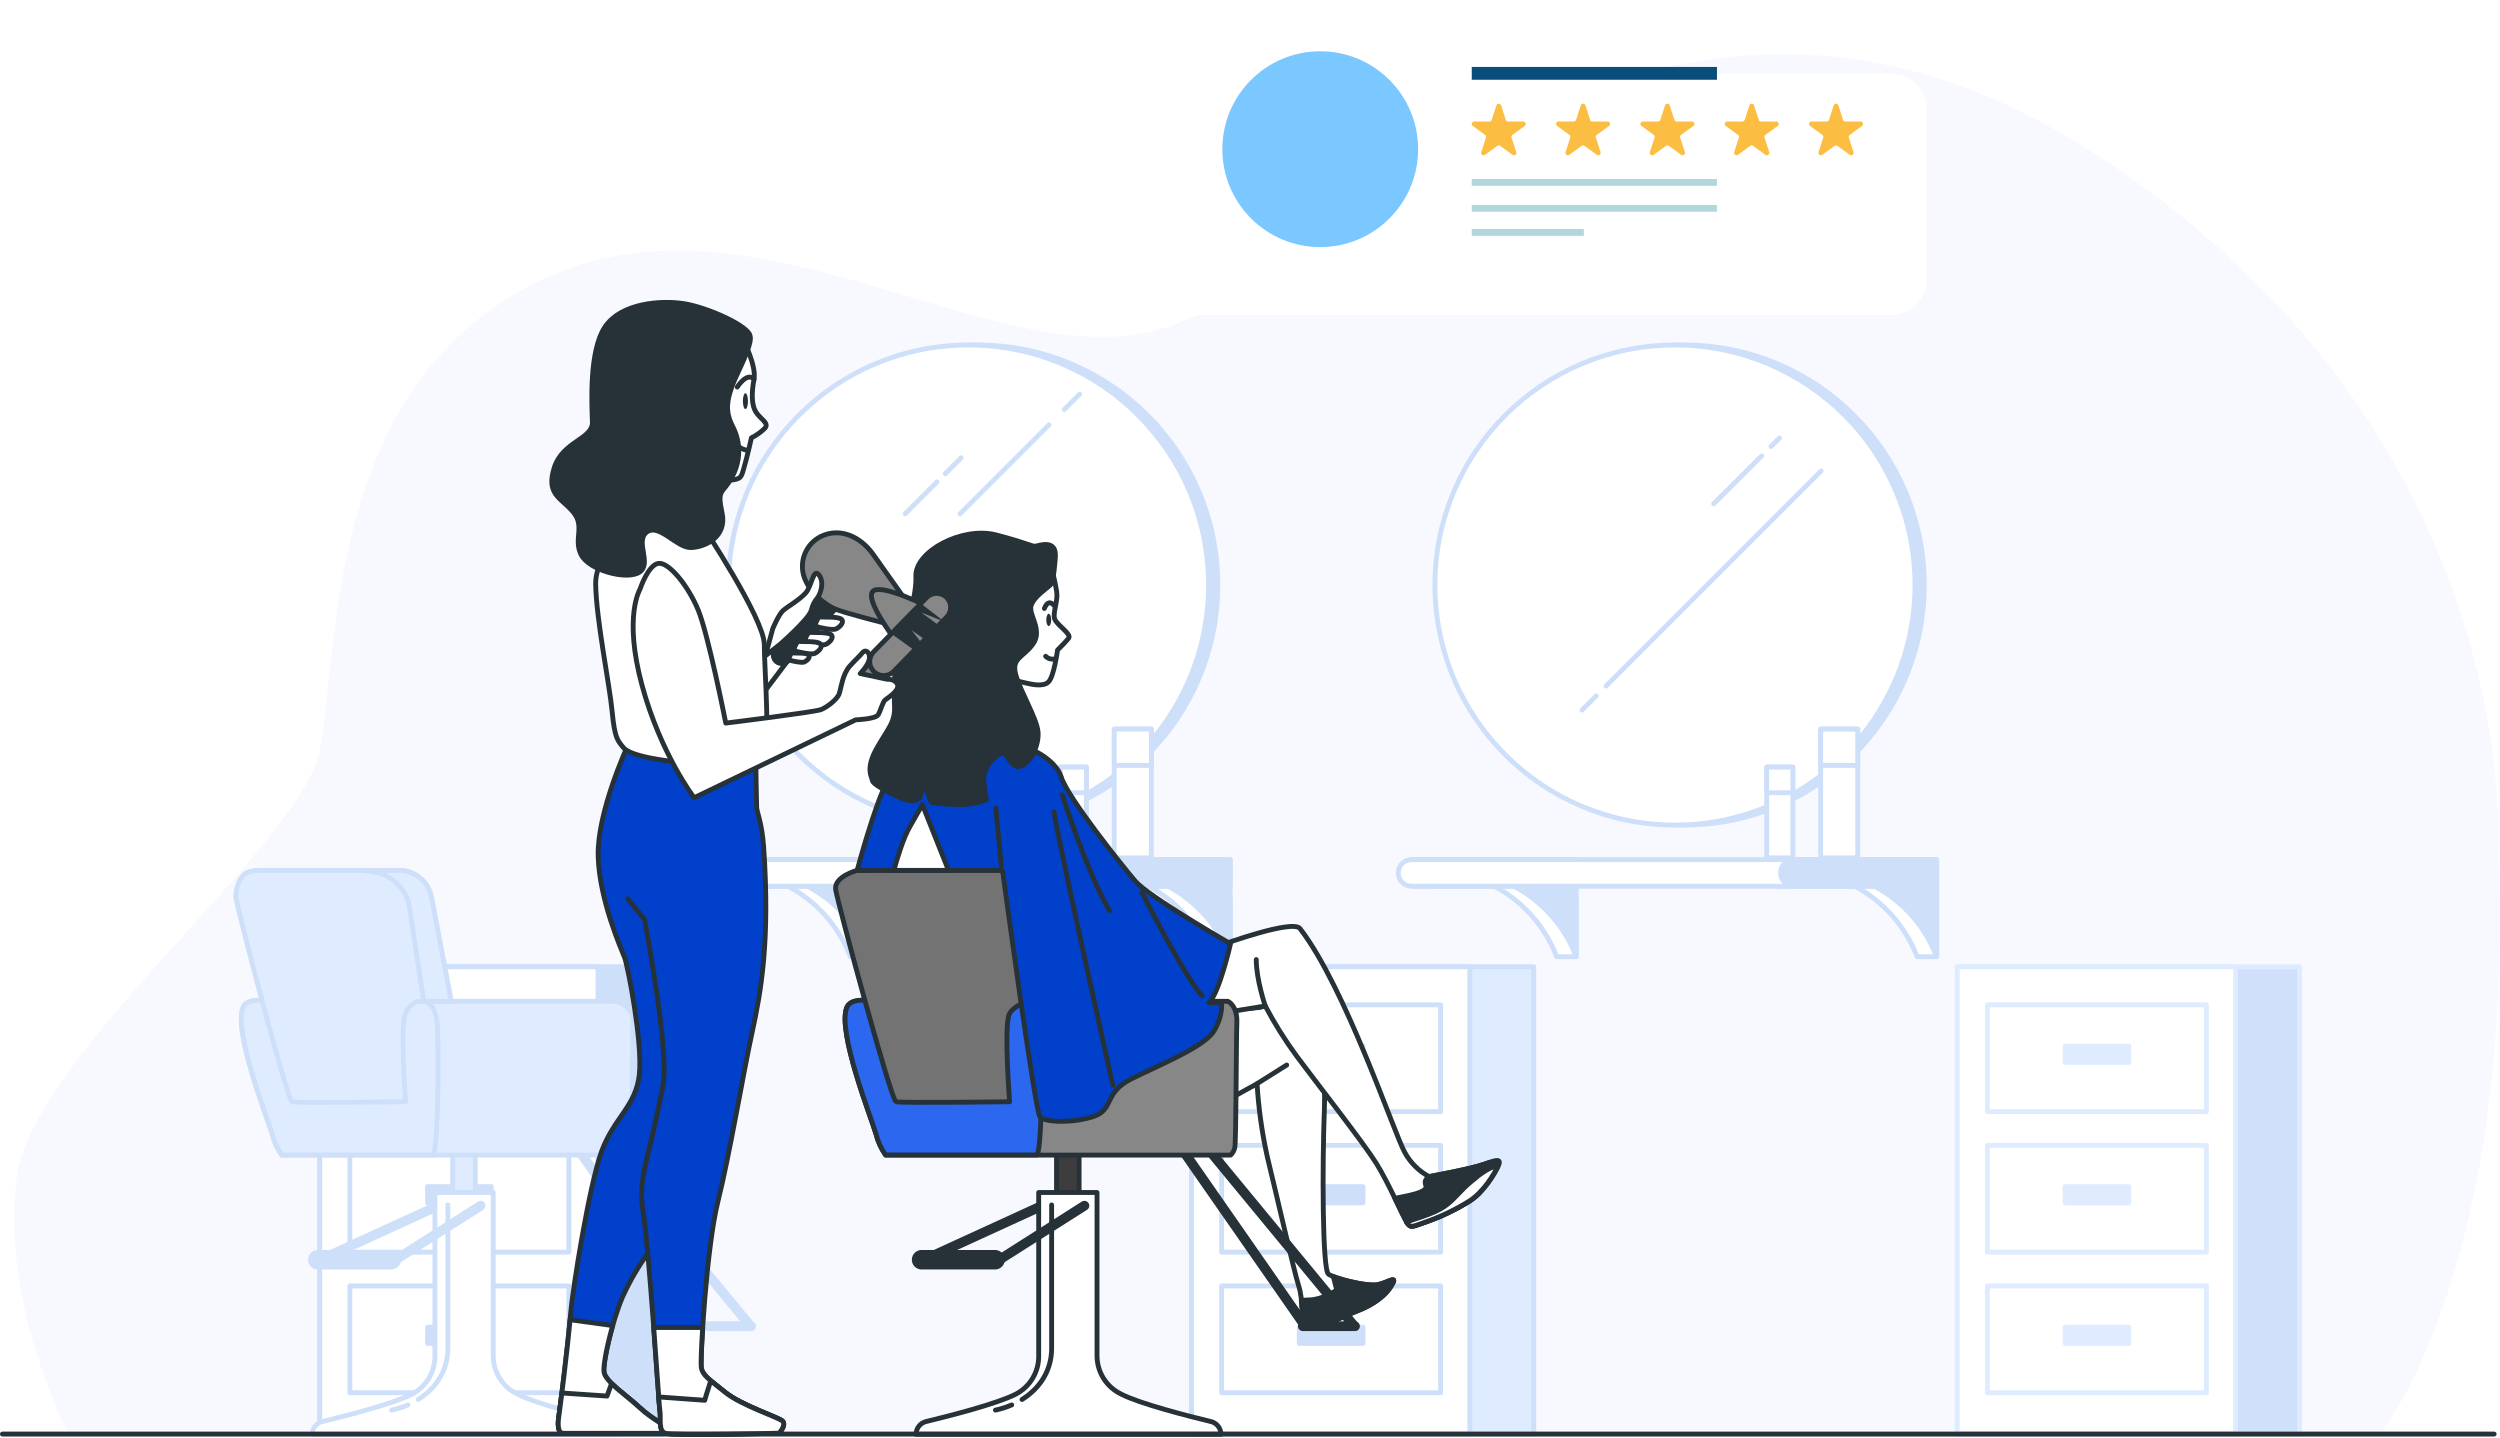 <svg width="513" height="295" viewBox="0 0 513 295" fill="none" xmlns="http://www.w3.org/2000/svg">
<path opacity="0.3" d="M512.533 173.032C512.533 173.032 517.829 88.376 429.782 31.497C341.736 -25.382 275.502 53.357 241.076 66.585C206.651 79.812 156.336 36.169 111.326 57.325C66.315 78.482 69.614 134.038 65.642 153.917C61.669 173.797 6.709 216.087 3.418 241.847C0.127 267.606 14.011 294.1 14.011 294.1H488.531C488.531 294.1 516.474 259.7 512.533 173.032Z" fill="#E4EBFD"/>
<path d="M471.87 198.377H401.642V294.262H471.87V198.377Z" fill="#D0E0FA" stroke="#DFECFF" stroke-linecap="round" stroke-linejoin="round"/>
<path d="M458.737 198.377H401.642V294.262H458.737V198.377Z" fill="white" stroke="#DFECFF" stroke-linecap="round" stroke-linejoin="round"/>
<path d="M452.762 206.196H407.817V228.105H452.762V206.196Z" fill="white" stroke="#DFECFF" stroke-linecap="round" stroke-linejoin="round"/>
<path d="M436.828 214.663H423.759V217.995H436.828V214.663Z" fill="#DFECFF" stroke="#DFECFF" stroke-linecap="round" stroke-linejoin="round"/>
<path d="M452.762 235.035H407.817V256.944H452.762V235.035Z" fill="white" stroke="#DFECFF" stroke-linecap="round" stroke-linejoin="round"/>
<path d="M436.828 243.501H423.759V246.833H436.828V243.501Z" fill="#DFECFF" stroke="#DFECFF" stroke-linecap="round" stroke-linejoin="round"/>
<path d="M452.762 263.873H407.817V285.782H452.762V263.873Z" fill="white" stroke="#DFECFF" stroke-linecap="round" stroke-linejoin="round"/>
<path d="M436.828 272.339H423.759V275.671H436.828V272.339Z" fill="#DFECFF" stroke="#DFECFF" stroke-linecap="round" stroke-linejoin="round"/>
<path d="M314.733 198.377H244.504V294.262H314.733V198.377Z" fill="#DFECFF" stroke="#CEDFF9" stroke-linecap="round" stroke-linejoin="round"/>
<path d="M301.599 198.377H244.504V294.262H301.599V198.377Z" fill="white" stroke="#CEDFF9" stroke-linecap="round" stroke-linejoin="round"/>
<path d="M295.617 206.196H250.672V228.105H295.617V206.196Z" fill="white" stroke="#CEDFF9" stroke-linecap="round" stroke-linejoin="round"/>
<path d="M279.683 214.663H266.614V217.995H279.683V214.663Z" fill="#CEDFF9" stroke="#CEDFF9" stroke-linecap="round" stroke-linejoin="round"/>
<path d="M295.617 235.035H250.672V256.944H295.617V235.035Z" fill="white" stroke="#CEDFF9" stroke-linecap="round" stroke-linejoin="round"/>
<path d="M279.683 243.501H266.614V246.833H279.683V243.501Z" fill="#CEDFF9" stroke="#CEDFF9" stroke-linecap="round" stroke-linejoin="round"/>
<path d="M295.617 263.873H250.672V285.782H295.617V263.873Z" fill="white" stroke="#CEDFF9" stroke-linecap="round" stroke-linejoin="round"/>
<path d="M279.683 272.339H266.614V275.671H279.683V272.339Z" fill="#CEDFF9" stroke="#CEDFF9" stroke-linecap="round" stroke-linejoin="round"/>
<path d="M135.844 198.377H65.616V294.262H135.844V198.377Z" fill="#CEDFF9" stroke="#CEDFF9" stroke-linecap="round" stroke-linejoin="round"/>
<path d="M122.71 198.377H65.616V294.262H122.71V198.377Z" fill="white" stroke="#CEDFF9" stroke-linecap="round" stroke-linejoin="round"/>
<path d="M116.736 206.196H71.791V228.105H116.736V206.196Z" fill="white" stroke="#CEDFF9" stroke-linecap="round" stroke-linejoin="round"/>
<path d="M100.802 214.663H87.733V217.995H100.802V214.663Z" fill="#CEDFF9" stroke="#CEDFF9" stroke-linecap="round" stroke-linejoin="round"/>
<path d="M116.736 235.035H71.791V256.944H116.736V235.035Z" fill="white" stroke="#CEDFF9" stroke-linecap="round" stroke-linejoin="round"/>
<path d="M100.802 243.501H87.733V246.833H100.802V243.501Z" fill="#CEDFF9" stroke="#CEDFF9" stroke-linecap="round" stroke-linejoin="round"/>
<path d="M116.736 263.873H71.791V285.782H116.736V263.873Z" fill="white" stroke="#CEDFF9" stroke-linecap="round" stroke-linejoin="round"/>
<path d="M100.802 272.339H87.733V275.671H100.802V272.339Z" fill="#CEDFF9" stroke="#CEDFF9" stroke-linecap="round" stroke-linejoin="round"/>
<path d="M393.406 184.396V176.39H364.223C363.522 176.426 362.862 176.729 362.379 177.238C361.896 177.746 361.627 178.421 361.627 179.122C361.627 179.823 361.896 180.498 362.379 181.006C362.862 181.515 363.522 181.818 364.223 181.854H380.609C386.297 184.875 390.742 189.798 393.169 195.763L393.391 196.309H397.391V184.396H393.406Z" fill="white" stroke="#CEDFF9" stroke-linecap="round" stroke-linejoin="round"/>
<path d="M319.45 184.396V176.389H290.26C289.89 176.37 289.519 176.427 289.171 176.556C288.823 176.684 288.505 176.883 288.236 177.138C287.967 177.394 287.753 177.701 287.606 178.042C287.46 178.383 287.384 178.751 287.384 179.122C287.384 179.493 287.46 179.86 287.606 180.201C287.753 180.542 287.967 180.85 288.236 181.105C288.505 181.361 288.823 181.559 289.171 181.688C289.519 181.816 289.89 181.873 290.26 181.854H306.647C312.334 184.875 316.779 189.798 319.206 195.763L319.429 196.309H323.428V184.396H319.45Z" fill="white" stroke="#CEDFF9" stroke-linecap="round" stroke-linejoin="round"/>
<path d="M294.281 176.39C293.581 176.426 292.921 176.729 292.438 177.238C291.955 177.746 291.686 178.421 291.686 179.122C291.686 179.823 291.955 180.498 292.438 181.006C292.921 181.515 293.581 181.818 294.281 181.854H310.668C316.355 184.875 320.8 189.798 323.227 195.763L323.45 196.309V176.39H294.281Z" fill="#CEDFF9" stroke="#CEDFF9" stroke-linecap="round" stroke-linejoin="round"/>
<path d="M397.405 181.854H289.65C288.926 181.854 288.231 181.567 287.718 181.055C287.205 180.544 286.916 179.85 286.914 179.126C286.914 178.4 287.202 177.704 287.715 177.191C288.228 176.678 288.924 176.39 289.65 176.39H397.405V181.854Z" fill="white" stroke="#CEDFF9" stroke-linecap="round" stroke-linejoin="round"/>
<path d="M368.244 176.389C367.874 176.37 367.503 176.427 367.155 176.556C366.807 176.684 366.489 176.883 366.22 177.138C365.951 177.394 365.736 177.701 365.59 178.042C365.444 178.383 365.368 178.751 365.368 179.122C365.368 179.493 365.444 179.86 365.59 180.201C365.736 180.542 365.951 180.85 366.22 181.105C366.489 181.361 366.807 181.559 367.155 181.688C367.503 181.816 367.874 181.873 368.244 181.854H384.624C390.311 184.875 394.756 189.798 397.183 195.763L397.406 196.309V176.389H368.244Z" fill="#CEDFF9" stroke="#CEDFF9" stroke-linecap="round" stroke-linejoin="round"/>
<path d="M345.603 169.301C372.805 169.301 394.856 147.25 394.856 120.048C394.856 92.846 372.805 70.795 345.603 70.795C318.401 70.795 296.35 92.846 296.35 120.048C296.35 147.25 318.401 169.301 345.603 169.301Z" fill="#CEDFF9" stroke="#CEDFF9" stroke-linecap="round" stroke-linejoin="round"/>
<path d="M343.7 169.301C370.902 169.301 392.953 147.25 392.953 120.048C392.953 92.846 370.902 70.795 343.7 70.795C316.498 70.795 294.447 92.846 294.447 120.048C294.447 147.25 316.498 169.301 343.7 169.301Z" fill="white" stroke="#CEDFF9" stroke-linecap="round" stroke-linejoin="round"/>
<path d="M381.213 149.612H373.601V176.031H381.213V149.612Z" fill="white" stroke="#CEDFF9" stroke-linecap="round" stroke-linejoin="round"/>
<path d="M381.213 149.612H373.601V157.066H381.213V149.612Z" fill="white" stroke="#CEDFF9" stroke-linecap="round" stroke-linejoin="round"/>
<path d="M367.892 157.403H362.528V176.03H367.892V157.403Z" fill="white" stroke="#CEDFF9" stroke-linecap="round" stroke-linejoin="round"/>
<path d="M367.892 157.403H362.528V162.66H367.892V157.403Z" fill="white" stroke="#CEDFF9" stroke-linecap="round" stroke-linejoin="round"/>
<path d="M327.529 142.812L324.635 145.705" stroke="#CEDFF9" stroke-linecap="round" stroke-linejoin="round"/>
<path d="M373.702 96.64L329.561 140.78" stroke="#CEDFF9" stroke-linecap="round" stroke-linejoin="round"/>
<path d="M361.509 93.53L351.642 103.39" stroke="#CEDFF9" stroke-linecap="round" stroke-linejoin="round"/>
<path d="M365.149 89.882L363.411 91.62" stroke="#CEDFF9" stroke-linecap="round" stroke-linejoin="round"/>
<path d="M248.446 184.396V176.39H219.278C218.577 176.426 217.918 176.729 217.435 177.238C216.951 177.746 216.682 178.421 216.682 179.122C216.682 179.823 216.951 180.498 217.435 181.006C217.918 181.515 218.577 181.818 219.278 181.854H235.686C241.373 184.875 245.818 189.798 248.245 195.763L248.468 196.309H252.468V184.396H248.446Z" fill="white" stroke="#CEDFF9" stroke-linecap="round" stroke-linejoin="round"/>
<path d="M174.492 184.396V176.389H145.323C144.953 176.37 144.582 176.427 144.234 176.556C143.886 176.684 143.568 176.883 143.299 177.138C143.03 177.394 142.816 177.701 142.669 178.042C142.523 178.383 142.447 178.751 142.447 179.122C142.447 179.493 142.523 179.86 142.669 180.201C142.816 180.542 143.03 180.85 143.299 181.105C143.568 181.361 143.886 181.559 144.234 181.688C144.582 181.816 144.953 181.873 145.323 181.854H161.724C167.411 184.875 171.857 189.798 174.284 195.763L174.506 196.309H178.506V184.396H174.492Z" fill="white" stroke="#CEDFF9" stroke-linecap="round" stroke-linejoin="round"/>
<path d="M149.323 176.39C148.622 176.426 147.963 176.729 147.479 177.238C146.996 177.746 146.727 178.421 146.727 179.122C146.727 179.823 146.996 180.498 147.479 181.006C147.963 181.515 148.622 181.818 149.323 181.854H165.709C171.386 184.881 175.82 189.803 178.24 195.763L178.463 196.309V176.39H149.323Z" fill="#CEDFF9" stroke="#CEDFF9" stroke-linecap="round" stroke-linejoin="round"/>
<path d="M252.446 181.854H144.691C143.967 181.854 143.272 181.567 142.759 181.055C142.246 180.544 141.957 179.85 141.955 179.126C141.955 178.4 142.243 177.704 142.756 177.191C143.269 176.678 143.965 176.39 144.691 176.39H252.446V181.854Z" fill="white" stroke="#CEDFF9" stroke-linecap="round" stroke-linejoin="round"/>
<path d="M223.285 176.389C222.915 176.37 222.544 176.427 222.196 176.556C221.848 176.684 221.53 176.883 221.261 177.138C220.992 177.394 220.777 177.701 220.631 178.042C220.485 178.383 220.409 178.751 220.409 179.122C220.409 179.493 220.485 179.86 220.631 180.201C220.777 180.542 220.992 180.85 221.261 181.105C221.53 181.361 221.848 181.559 222.196 181.688C222.544 181.816 222.915 181.873 223.285 181.854H239.672C245.347 184.881 249.782 189.803 252.202 195.763L252.425 196.309V176.389H223.285Z" fill="#CEDFF9" stroke="#CEDFF9" stroke-linecap="round" stroke-linejoin="round"/>
<path d="M200.644 169.301C227.846 169.301 249.898 147.25 249.898 120.048C249.898 92.846 227.846 70.795 200.644 70.795C173.443 70.795 151.391 92.846 151.391 120.048C151.391 147.25 173.443 169.301 200.644 169.301Z" fill="#CEDFF9" stroke="#CEDFF9" stroke-linecap="round" stroke-linejoin="round"/>
<path d="M198.741 169.301C225.943 169.301 247.995 147.25 247.995 120.048C247.995 92.846 225.943 70.795 198.741 70.795C171.54 70.795 149.488 92.846 149.488 120.048C149.488 147.25 171.54 169.301 198.741 169.301Z" fill="white" stroke="#CEDFF9" stroke-linecap="round" stroke-linejoin="round"/>
<path d="M215.242 87.183L197.01 105.415" stroke="#CEDFF9" stroke-linecap="round" stroke-linejoin="round"/>
<path d="M221.54 80.877L218.388 84.029" stroke="#CEDFF9" stroke-linecap="round" stroke-linejoin="round"/>
<path d="M192.278 98.887L185.751 105.414" stroke="#CEDFF9" stroke-linecap="round" stroke-linejoin="round"/>
<path d="M197.233 93.939L193.973 97.2" stroke="#CEDFF9" stroke-linecap="round" stroke-linejoin="round"/>
<path d="M236.254 149.612H228.642V176.031H236.254V149.612Z" fill="white" stroke="#CEDFF9" stroke-linecap="round" stroke-linejoin="round"/>
<path d="M236.254 149.612H228.642V157.066H236.254V149.612Z" fill="white" stroke="#CEDFF9" stroke-linecap="round" stroke-linejoin="round"/>
<path d="M222.933 157.403H217.569V176.03H222.933V157.403Z" fill="white" stroke="#CEDFF9" stroke-linecap="round" stroke-linejoin="round"/>
<path d="M222.933 157.403H217.569V162.66H222.933V157.403Z" fill="white" stroke="#CEDFF9" stroke-linecap="round" stroke-linejoin="round"/>
<path d="M119.099 236.458L143.837 272.003" stroke="#CEDFF9" stroke-width="2" stroke-linecap="round" stroke-linejoin="round"/>
<path d="M143.441 272.14H154.148" stroke="#CEDFF9" stroke-width="2" stroke-linecap="round" stroke-linejoin="round"/>
<path d="M124.93 236.881L153.789 271.859" stroke="#CEDFF9" stroke-width="2" stroke-linecap="round" stroke-linejoin="round"/>
<path d="M89.952 247.408L64.503 259.063" stroke="#CEDFF9" stroke-width="2" stroke-linecap="round" stroke-linejoin="round"/>
<path d="M97.527 235.546H92.895V287.075H97.527V235.546Z" fill="#DFECFF" stroke="#CEDFF9" stroke-linecap="round" stroke-linejoin="round"/>
<path d="M106.166 286.077L105.52 285.725C104.197 284.951 103.103 283.841 102.346 282.509C101.59 281.176 101.198 279.667 101.211 278.135V244.701H89.241V278.286C89.25 279.875 88.826 281.436 88.013 282.801C87.201 284.166 86.031 285.284 84.631 286.034L84.545 286.077C80.717 288.059 70.528 290.644 66.14 291.7C65.55 291.839 65.023 292.173 64.647 292.649C64.27 293.125 64.065 293.714 64.065 294.321H126.617C126.618 293.716 126.415 293.128 126.041 292.653C125.667 292.177 125.144 291.842 124.556 291.7C120.183 290.644 110.022 288.059 106.166 286.077Z" fill="white" stroke="#CEDFF9" stroke-linecap="round" stroke-linejoin="round"/>
<path d="M83.712 288.289C82.635 288.755 81.513 289.111 80.365 289.352" stroke="#CEDFF9" stroke-linecap="round" stroke-linejoin="round"/>
<path d="M91.898 247.251V276.692C91.898 281.252 89.442 284.907 85.815 287.176" stroke="#CEDFF9" stroke-linecap="round" stroke-linejoin="round"/>
<path d="M98.626 247.408L80.287 259.063" stroke="#CEDFF9" stroke-width="2" stroke-linecap="round" stroke-linejoin="round"/>
<path d="M65.214 258.496H80.286" stroke="#CEDFF9" stroke-width="4" stroke-linecap="round" stroke-linejoin="round"/>
<path d="M86.965 205.465H125.648C126.212 205.461 126.772 205.57 127.293 205.786C127.815 206.002 128.288 206.32 128.685 206.721C129.082 207.123 129.395 207.6 129.604 208.124C129.814 208.648 129.916 209.209 129.906 209.774V209.881C129.762 213.436 129.762 234.332 129.475 235.466C129.368 236.067 129.068 236.617 128.62 237.032H57.818C56.896 235.696 56.222 234.205 55.828 232.63C54.974 229.643 47.865 211.727 49.861 206.779C50.644 204.819 53.983 205.343 53.983 205.343L86.965 205.465Z" fill="#DFECFF" stroke="#CEDFF9" stroke-linecap="round" stroke-linejoin="round"/>
<path d="M49.861 206.743C47.865 211.72 54.974 229.636 55.828 232.594C56.222 234.169 56.896 235.66 57.818 236.996H88.939C88.99 236.824 89.047 236.637 89.097 236.429C89.952 233.162 90.095 213.824 89.665 209.702C89.234 205.58 86.965 205.437 86.965 205.437L54.012 205.322C54.012 205.322 50.644 204.783 49.861 206.743Z" fill="#DFECFF" stroke="#CEDFF9" stroke-linecap="round" stroke-linejoin="round"/>
<path d="M53.071 178.595C52.24 178.59 51.418 178.751 50.651 179.069C49.251 179.665 48.159 182.616 48.439 184.375C48.863 187.075 58.959 225.794 59.928 226.082C60.898 226.369 83.245 226.082 83.245 226.082C83.245 226.082 82.11 211.296 83.108 208.309C83.273 207.669 83.594 207.079 84.041 206.592C84.488 206.105 85.048 205.735 85.672 205.516C86.296 205.286 91.912 205.559 92.572 205.465L88.501 184.059C88.205 182.522 87.384 181.135 86.177 180.138C84.97 179.141 83.453 178.595 81.887 178.595H53.071Z" fill="#DFECFF" stroke="#CEDFF9" stroke-linecap="round" stroke-linejoin="round"/>
<path d="M77.795 179.14C79.247 179.581 80.565 180.379 81.628 181.462C82.691 182.545 83.464 183.877 83.877 185.337L86.957 205.444C88.832 205.444 92.099 205.559 92.594 205.487L88.523 184.081C88.227 182.543 87.406 181.157 86.199 180.159C84.992 179.162 83.475 178.616 81.909 178.616H75.447H74.578L77.795 179.14Z" fill="#DFECFF" stroke="#CEDFF9" stroke-linecap="round" stroke-linejoin="round"/>
<path d="M249.682 226.936L257.947 222.384C258.259 227.503 258.979 232.588 260.101 237.593C261.81 244.565 265.501 260.772 266.499 263.896C267.497 267.02 267.066 271.436 267.777 272.003C268.488 272.57 271.052 272.283 272.61 271.579C274.168 270.876 277.45 269.425 278.872 268.872C280.293 268.319 283.704 266.718 285.406 264.04C287.108 261.361 284.983 263.185 282.706 263.616C280.43 264.047 273.895 262.338 272.61 261.462C271.325 260.586 271.332 238.856 271.763 227.626C272.194 216.395 269.343 207.72 267.354 206.155C265.365 204.59 258.536 206.722 258.536 206.722L251.915 207.311L249.682 226.936Z" fill="white" stroke="#263238" stroke-linecap="round" stroke-linejoin="round"/>
<path d="M257.925 222.383L264.036 218.541" stroke="#263238" stroke-linecap="round" stroke-linejoin="round"/>
<path d="M282.663 263.616C280.76 263.968 275.877 262.833 273.58 261.957C273.618 262.04 273.647 262.126 273.666 262.216C273.931 263.386 274.319 264.693 274.319 264.693C274.319 264.693 271.59 266.646 268.718 266.747C268.165 266.747 267.591 266.804 267.023 266.84C267.289 269.267 267.225 271.572 267.742 271.974C268.46 272.542 271.016 272.254 272.574 271.543C274.132 270.833 277.414 269.389 278.836 268.843C280.258 268.298 283.669 266.689 285.37 264.011C287.072 261.332 284.94 263.156 282.663 263.616Z" fill="#263238" stroke="#263238" stroke-linecap="round" stroke-linejoin="round"/>
<path d="M242.996 236.458L267.734 272.003" stroke="#263238" stroke-width="2" stroke-linecap="round" stroke-linejoin="round"/>
<path d="M267.346 272.14H278.046" stroke="#263238" stroke-width="2" stroke-linecap="round" stroke-linejoin="round"/>
<path d="M248.827 236.881L277.687 271.859" stroke="#263238" stroke-width="2" stroke-linecap="round" stroke-linejoin="round"/>
<path d="M250.959 193.803C250.959 193.803 265.249 188.597 266.757 190.536C276.092 202.6 286.146 232.759 288.249 236.457C289.39 238.564 291.119 240.293 293.226 241.434C293.226 241.434 301.9 239.868 304.6 238.877C307.3 237.886 306.754 239.157 306.036 240.723C305.318 242.288 304.471 244.565 301.627 246.41C298.725 248.227 295.624 249.706 292.386 250.819C289.829 251.674 289.513 252.097 288.688 250.819C287.862 249.541 284.989 242.856 282.433 238.734C279.877 234.612 269.752 221.672 266.061 216.696C263.672 213.434 261.524 210.002 259.634 206.427L249.882 208.014C249.882 208.014 246.407 211.547 245.696 207.569C244.985 203.591 250.959 193.803 250.959 193.803Z" fill="white" stroke="#263238" stroke-linecap="round" stroke-linejoin="round"/>
<path d="M259.634 206.427C259.634 206.427 257.782 201.027 257.782 196.905" stroke="#263238" stroke-linecap="round" stroke-linejoin="round"/>
<path d="M304.622 238.877C301.922 239.868 293.248 241.434 293.248 241.434C293.248 241.434 292.321 242.037 292.451 242.69L292.58 243.344C292.58 243.344 293.363 244.385 289.198 245.29C287.977 245.563 287.008 245.757 286.239 245.907C287.367 248.227 288.271 250.216 288.695 250.819C289.55 252.097 289.837 251.674 292.393 250.819C295.632 249.706 298.732 248.227 301.635 246.41C304.507 244.565 306.712 240.867 307.423 239.308C308.134 237.75 307.286 237.879 304.622 238.877Z" fill="#263238" stroke="#263238" stroke-linecap="round" stroke-linejoin="round"/>
<path d="M305.828 239.682C304.663 240.278 303.577 241.019 302.597 241.887C301.665 242.613 300.784 243.402 299.962 244.249C298.274 245.944 297.233 247.373 294.626 248.558C292.3 249.606 290.138 250.159 288.623 250.77C288.625 250.789 288.625 250.808 288.623 250.827C289.478 252.105 289.765 251.681 292.321 250.827C295.559 249.714 298.66 248.234 301.563 246.418C304.435 244.572 306.64 240.874 307.351 239.316C307.595 238.842 306.367 239.46 305.828 239.682Z" fill="white" stroke="#263238" stroke-linecap="round" stroke-linejoin="round"/>
<path d="M213.849 247.408L188.4 259.063" stroke="#263238" stroke-width="2" stroke-linecap="round" stroke-linejoin="round"/>
<path d="M221.432 235.545H216.8V287.074H221.432V235.545Z" fill="#3D3D3D" stroke="#263238" stroke-linecap="round" stroke-linejoin="round"/>
<path d="M230.071 286.077C229.841 285.962 229.626 285.84 229.418 285.725C228.096 284.95 227.002 283.84 226.246 282.508C225.49 281.175 225.098 279.667 225.109 278.135V244.701H213.139V278.286C213.148 279.875 212.723 281.436 211.911 282.801C211.099 284.166 209.929 285.284 208.529 286.034L208.442 286.077C204.615 288.059 194.425 290.644 190.038 291.7C189.451 291.843 188.928 292.179 188.555 292.654C188.181 293.129 187.978 293.716 187.977 294.321H250.536C250.536 293.716 250.332 293.129 249.959 292.654C249.585 292.179 249.063 291.843 248.475 291.7C244.081 290.644 233.891 288.059 230.071 286.077Z" fill="white" stroke="#263238" stroke-linecap="round" stroke-linejoin="round"/>
<path d="M207.609 288.289C206.532 288.756 205.411 289.112 204.263 289.352" stroke="#263238" stroke-linecap="round" stroke-linejoin="round"/>
<path d="M215.795 247.251V276.692C215.795 281.252 213.347 284.907 209.72 287.176" stroke="#263238" stroke-linecap="round" stroke-linejoin="round"/>
<path d="M222.524 247.408L204.184 259.063" stroke="#263238" stroke-width="2" stroke-linecap="round" stroke-linejoin="round"/>
<path d="M189.112 258.496H204.184" stroke="#263238" stroke-width="4" stroke-linecap="round" stroke-linejoin="round"/>
<path d="M210.869 205.465H251.958C251.958 205.465 253.947 206.32 253.803 209.874C253.66 213.429 253.66 234.325 253.38 235.46C253.268 236.059 252.969 236.607 252.525 237.025H181.722C180.797 235.691 180.123 234.199 179.733 232.623C178.879 229.636 171.77 211.72 173.759 206.772C174.542 204.812 177.881 205.336 177.881 205.336L210.869 205.465Z" fill="#878787" stroke="#263238" stroke-linecap="round" stroke-linejoin="round"/>
<path d="M173.759 206.744C171.77 211.72 178.879 229.636 179.733 232.595C180.123 234.171 180.797 235.662 181.722 236.996H212.837C212.894 236.824 212.945 236.637 213.002 236.429C213.849 233.162 213.993 213.824 213.569 209.702C213.146 205.58 210.869 205.437 210.869 205.437L177.881 205.293C177.881 205.293 174.542 204.783 173.759 206.744Z" fill="#2B68EF" stroke="#263238" stroke-linecap="round" stroke-linejoin="round"/>
<path d="M175.891 178.594C175.891 178.594 171.059 179.872 171.482 182.572C171.906 185.272 182.857 225.794 183.855 226.081C184.853 226.368 207.171 226.081 207.171 226.081C207.171 226.081 206.029 211.296 207.027 208.308C207.616 206.535 210.869 205.436 210.869 205.436L205.749 178.565L175.891 178.594Z" fill="#737373" stroke="#263238" stroke-linecap="round" stroke-linejoin="round"/>
<path d="M215.845 116.89C216.257 118.386 216.588 119.903 216.836 121.435C217.124 123.431 215.982 125.701 216.413 126.986C216.843 128.271 219.967 130.11 219.285 130.964C218.603 131.819 217.009 133.384 217.009 133.384C217.009 133.384 216.291 138.784 215.163 139.919C214.036 141.053 211.465 140.349 210.754 140.206C210.043 140.062 208.901 139.782 208.901 139.782L207.056 137.628C207.056 137.628 204.184 137.341 205.211 133.93C206.237 130.519 207.056 126.253 207.767 124.968C208.446 123.871 209.207 122.827 210.043 121.844C210.043 121.844 211.745 119.992 212.32 119.424C212.894 118.857 215.845 116.89 215.845 116.89Z" fill="white" stroke="#263238" stroke-linecap="round" stroke-linejoin="round"/>
<path d="M215.709 127.201C215.709 127.919 215.479 128.465 215.199 128.465C214.919 128.465 214.697 127.905 214.697 127.201C214.697 126.498 214.919 125.938 215.199 125.938C215.479 125.938 215.709 126.505 215.709 127.201Z" fill="#263238"/>
<path d="M216.19 124.142C216.19 124.142 215.135 122.756 214.309 124.86" stroke="#263238" stroke-linecap="round" stroke-linejoin="round"/>
<path d="M216.592 135.18C216.24 135.281 215.867 135.288 215.511 135.198C215.155 135.109 214.83 134.926 214.567 134.67" stroke="#263238" stroke-linecap="round" stroke-linejoin="round"/>
<path d="M210.553 153.289C210.553 153.289 216.528 155.443 217.806 159.543C219.084 163.644 230.315 177.74 233.015 180.871C235.715 184.001 252.497 193.667 252.497 193.667C252.497 193.667 250.22 203.72 248.088 205.745H250.644C250.644 205.745 251.075 208.308 249.086 211.576C247.097 214.843 237.848 218.541 232.16 221.385C226.473 224.228 228.606 227.646 224.484 229.068C220.362 230.49 214.395 230.346 213.397 229.205C212.399 228.063 205.721 178.594 205.721 178.594H175.892C175.892 178.594 179.446 165.231 182.146 160.111C184.846 154.991 192.099 151.013 200.917 151.013C209.735 151.013 210.553 153.289 210.553 153.289Z" fill="#0140CB" stroke="#263238" stroke-linecap="round" stroke-linejoin="round"/>
<path d="M194.633 178.595L189.255 165.088C189.255 165.088 188.688 166.222 186.699 169.633C185.37 171.91 184.114 176.096 183.417 178.595H194.633Z" fill="white" stroke="#263238" stroke-linecap="round" stroke-linejoin="round"/>
<path d="M205.462 177.596L204.328 165.798" stroke="#263238" stroke-linecap="round" stroke-linejoin="round"/>
<path d="M217.978 163.099C217.978 163.099 222.947 178.738 227.643 186.838" stroke="#263238" stroke-linecap="round" stroke-linejoin="round"/>
<path d="M234.322 183.14C234.322 183.14 243.563 201.343 246.694 204.323" stroke="#263238" stroke-linecap="round" stroke-linejoin="round"/>
<path d="M228.354 222.671C228.354 222.671 217.016 172.053 216.298 166.653" stroke="#263238" stroke-linecap="round" stroke-linejoin="round"/>
<path d="M216.556 114.333C216.556 114.333 216.269 119.302 215.558 120.013C214.847 120.724 212.147 122.433 211.58 124.279C211.013 126.124 213.993 129.255 212.004 132.099C210.015 134.942 207.451 134.971 208.449 138.497C209.447 142.023 212.715 147.315 213.002 150.158C213.289 153.002 211.293 156.837 209.304 157.267C207.315 157.698 206.74 154.137 205.462 154.567C204.184 154.998 201.627 157.44 201.872 160.255C201.966 161.545 202.156 162.827 202.439 164.089C200.676 164.79 198.791 165.129 196.895 165.087C194.992 165.076 193.091 164.932 191.208 164.656C190.784 164.656 189.643 160.111 189.643 160.111L188.795 163.666C188.795 163.666 187.654 165.102 184.666 163.666C181.679 162.229 179.123 160.966 178.986 160.111C178.85 159.257 177.55 157.691 179.977 153.426C182.404 149.16 183.819 148.169 183.532 144.328C183.426 141.052 183.567 137.773 183.955 134.519C183.955 134.519 188.221 123.431 187.941 118.311C187.661 113.192 197.463 107.935 204.457 109.781C211.451 111.626 211.702 112.201 212.557 112.057C213.411 111.913 216.836 110.635 216.556 114.333Z" fill="#263238" stroke="#263238" stroke-linecap="round" stroke-linejoin="round"/>
<path d="M152.475 69.632C152.475 69.632 155.247 75.053 154.723 77.825C154.198 80.597 154.191 83.11 155.118 84.561C156.044 86.011 157.889 86.808 156.963 87.864C156.148 88.665 155.213 89.334 154.191 89.846C154.191 89.846 153.401 93.436 152.755 95.662C152.109 97.888 152.224 98.305 149.847 98.535C148.621 98.696 147.383 98.742 146.149 98.671C145.257 93.554 144.639 88.393 144.296 83.211C143.492 73.071 152.475 69.632 152.475 69.632Z" fill="white" stroke="#263238" stroke-linecap="round" stroke-linejoin="round"/>
<path d="M153.481 82.313C153.481 83.211 153.251 83.936 152.964 83.936C152.676 83.936 152.439 83.218 152.439 82.313C152.439 81.409 152.676 80.69 152.964 80.69C153.251 80.69 153.481 81.416 153.481 82.313Z" fill="#263238"/>
<path d="M151.283 79.42C151.283 79.42 153.294 76.232 154.723 77.826" stroke="#263238" stroke-linecap="round" stroke-linejoin="round"/>
<path d="M153.481 92.396C153.038 92.364 152.605 92.245 152.208 92.046C151.811 91.846 151.458 91.57 151.168 91.232" stroke="#263238" stroke-linecap="round" stroke-linejoin="round"/>
<path d="M163.175 133.577L156.173 142.826L154.457 137.275L160.798 129.742L163.175 133.577Z" fill="white" stroke="#263238" stroke-linecap="round" stroke-linejoin="round"/>
<path d="M167.799 122.612L171.389 124.989L161.724 135.588C161.551 135.779 161.339 135.929 161.101 136.028C160.864 136.128 160.608 136.173 160.351 136.162C160.094 136.151 159.842 136.084 159.614 135.965C159.386 135.846 159.187 135.678 159.031 135.473C158.798 135.161 158.674 134.78 158.681 134.39C158.687 134 158.823 133.623 159.067 133.319L167.799 122.612Z" fill="#263238" stroke="#263238" stroke-linecap="round" stroke-linejoin="round"/>
<path d="M168.065 126.576C168.065 126.576 166.873 128.292 167.533 128.558C168.194 128.824 170.837 129.348 171.497 129.082C172.158 128.817 173.35 127.761 172.689 127.1C172.029 126.44 168.991 126.72 168.065 126.576Z" fill="white" stroke="#263238" stroke-linecap="round" stroke-linejoin="round"/>
<path d="M165.946 129.742C165.946 129.742 164.761 131.458 165.422 131.724C166.083 131.99 168.725 132.521 169.386 132.255C170.046 131.99 171.231 130.934 170.571 130.274C169.91 129.613 166.873 129.879 165.946 129.742Z" fill="white" stroke="#263238" stroke-linecap="round" stroke-linejoin="round"/>
<path d="M163.706 131.596C163.706 131.596 162.514 133.312 163.175 133.578C163.835 133.843 166.478 134.368 167.138 134.102C167.799 133.836 168.991 132.781 168.33 132.12C167.67 131.459 164.596 131.747 163.706 131.596Z" fill="white" stroke="#263238" stroke-linecap="round" stroke-linejoin="round"/>
<path d="M162.442 133.973C162.442 133.973 161.552 135.265 162.047 135.459C162.542 135.653 164.524 136.055 165.02 135.854C165.515 135.653 166.413 134.863 165.917 134.368C165.422 133.872 163.16 134.073 162.442 133.973Z" fill="white" stroke="#263238" stroke-linecap="round" stroke-linejoin="round"/>
<path d="M185.636 122.878C185.636 122.878 181.802 117.456 179.173 113.758C176.545 110.06 172.352 108.207 168.474 110.06C166.968 110.806 165.788 112.078 165.155 113.635C164.523 115.192 164.483 116.927 165.042 118.512C166.226 121.815 169.53 124.199 171.382 124.975C173.235 125.75 181.112 127.761 181.112 127.761L185.636 122.878Z" fill="#878787" stroke="#263238" stroke-linecap="round" stroke-linejoin="round"/>
<path d="M160.008 132.256C160.008 132.256 165.946 127.1 166.471 125.255C166.678 124.275 167.133 123.366 167.792 122.612C168.323 121.815 169.228 119.575 168.058 117.988C166.887 116.401 166.607 120.257 165.314 121.693C164.022 123.129 161.616 124.465 160.69 125.283C159.764 126.102 158.579 128.981 158.579 128.981L157.394 133.34L155.412 135.854L160.008 132.256Z" fill="white" stroke="#263238" stroke-linecap="round" stroke-linejoin="round"/>
<path d="M183.518 131.065C183.518 131.065 177.313 122.878 179.159 121.291C181.004 119.705 190.648 124.595 190.648 124.595L183.518 131.065Z" fill="#878787" stroke="#263238" stroke-linecap="round" stroke-linejoin="round"/>
<path d="M128.692 153.288C128.692 153.288 122.488 166.766 122.746 175.75C123.005 184.733 127.507 194.772 128.168 196.488C128.829 198.204 131.866 213.794 131.205 220.4C130.545 227.006 125.92 229.383 123.407 236.385C120.894 243.386 117.468 264.655 117.066 269.811C116.664 274.967 114.955 288.833 114.689 290.549C114.424 292.266 114.424 294.14 115.616 294.14H135.722C135.722 294.14 137.043 294.003 136.785 293.213C136.526 292.424 133.719 291.16 131.205 288.804C128.692 286.449 124.204 283.519 123.938 281.537C123.673 279.556 125.655 270.967 127.773 266.077C129.25 262.816 131.064 259.718 133.187 256.835C133.187 256.835 142.96 239.53 145.337 224.859C147.714 210.189 152.475 186.025 152.475 186.025V155.148L128.692 153.288Z" fill="#0140CB" stroke="#263238" stroke-linecap="round" stroke-linejoin="round"/>
<path d="M131.206 288.805C128.693 286.428 124.205 283.52 123.939 281.538C123.766 280.238 124.564 276.088 125.727 272.009L116.981 270.803C116.471 276.547 114.941 288.906 114.69 290.521C114.439 292.137 114.424 294.112 115.616 294.112H135.723C135.723 294.112 137.044 293.975 136.785 293.185C136.527 292.395 133.719 291.16 131.206 288.805Z" fill="white" stroke="#263238" stroke-linecap="round" stroke-linejoin="round"/>
<path d="M131.205 288.805C129.568 287.254 127.098 285.48 125.497 283.886L124.563 286.471C124.563 286.471 118.201 286.018 115.3 285.839C115.005 288.18 114.776 289.975 114.689 290.521C114.424 292.237 114.424 294.111 115.616 294.111H135.722C135.722 294.111 137.043 293.975 136.785 293.185C136.526 292.395 133.719 291.16 131.205 288.805Z" fill="white" stroke="#263238" stroke-linecap="round" stroke-linejoin="round"/>
<path d="M128.829 184.44L132.261 188.662C132.261 188.662 134.904 202.672 135.851 212.445C136.799 222.218 136.096 222.225 134.509 230.124C132.922 238.023 130.846 242.331 131.995 248.909C133.144 255.487 135.169 288.008 135.435 289.466C135.701 290.924 135.054 293.559 136.512 294.091C137.97 294.622 159.871 294.091 159.871 294.091C159.871 294.091 161.458 292.367 160.532 291.577C159.606 290.787 152.181 288.403 148.877 285.761C145.574 283.118 144.167 282.228 143.901 280.641C143.635 279.054 144.942 256.039 147.319 246.532C149.696 237.025 152.475 220.372 154.321 211.913C156.166 203.454 158.026 193.157 156.705 173.855C156.353 168.785 155.268 166.588 155.268 165.662C155.268 164.735 155.003 155.759 155.139 155.228C155.276 154.697 132.283 153.39 132.283 153.39" fill="#0140CB"/>
<path d="M128.829 184.44L132.261 188.662C132.261 188.662 134.904 202.672 135.851 212.445C136.799 222.218 136.096 222.225 134.509 230.124C132.922 238.023 130.846 242.331 131.995 248.909C133.144 255.487 135.169 288.008 135.435 289.466C135.701 290.924 135.054 293.559 136.512 294.091C137.97 294.622 159.871 294.091 159.871 294.091C159.871 294.091 161.458 292.367 160.532 291.577C159.606 290.787 152.181 288.403 148.877 285.761C145.574 283.118 144.167 282.228 143.901 280.641C143.635 279.054 144.942 256.039 147.319 246.532C149.696 237.025 152.475 220.372 154.321 211.913C156.166 203.454 158.026 193.157 156.705 173.855C156.353 168.785 155.268 166.588 155.268 165.662C155.268 164.735 155.003 155.759 155.139 155.228C155.276 154.697 132.283 153.39 132.283 153.39" stroke="#263238" stroke-linecap="round" stroke-linejoin="round"/>
<path d="M144.016 107.683C144.016 107.683 156.834 126.971 156.834 132.256C156.834 137.541 158.27 154.71 156.439 155.508C154.608 156.305 142.831 156.829 138.336 156.297C133.841 155.766 129.095 154.861 127.903 153.389C126.711 151.917 126.136 151.493 125.605 145.943C125.073 140.392 122.359 127.273 122.23 119.855C122.1 112.437 132.656 103.985 136.354 104.775C139.013 105.441 141.585 106.417 144.016 107.683Z" fill="white" stroke="#263238" stroke-linecap="round" stroke-linejoin="round"/>
<path d="M153.933 69.065C153.933 69.065 154.543 69.927 151.721 75.808C148.899 81.689 148.662 84.267 150.378 87.577C151.215 89.196 151.631 91 151.588 92.822C151.546 94.644 151.046 96.425 150.134 98.004C148.289 101.436 147.068 100.208 148.167 105.235C149.265 110.261 144.49 112.358 141.668 112.358C138.846 112.358 135.205 107.332 132.721 109.177C130.236 111.022 133.827 115.64 131.249 117.392C128.671 119.144 120.829 117.018 119.235 113.801C117.641 110.584 120.09 108.057 117.641 105.098C115.192 102.14 111.997 101.544 113.713 96.029C115.429 90.514 121.684 90.141 121.562 86.586C121.44 83.032 120.844 71.995 124.14 67.09C127.436 62.186 135.543 61.575 140.325 62.308C145.108 63.04 153.933 66.983 153.933 69.065Z" fill="#263238" stroke="#263238" stroke-linecap="round" stroke-linejoin="round"/>
<path d="M176.122 142.898C175.768 142.901 175.421 142.798 175.126 142.604C174.83 142.409 174.599 142.131 174.461 141.805C174.323 141.479 174.286 141.12 174.352 140.772C174.419 140.425 174.588 140.105 174.836 139.853L180.057 134.504C180.391 134.169 180.843 133.98 181.315 133.977C181.788 133.973 182.242 134.157 182.581 134.486C182.919 134.816 183.114 135.266 183.122 135.738C183.131 136.211 182.953 136.667 182.628 137.01L177.407 142.359C177.24 142.53 177.04 142.666 176.819 142.758C176.598 142.851 176.361 142.898 176.122 142.898Z" fill="#878787" stroke="#263238" stroke-linecap="round" stroke-linejoin="round"/>
<path d="M181.342 138.632C180.775 138.634 180.221 138.469 179.749 138.156C179.276 137.844 178.906 137.399 178.686 136.877C178.466 136.355 178.405 135.78 178.511 135.223C178.616 134.667 178.885 134.154 179.281 133.749L190.052 122.72C190.31 122.429 190.624 122.193 190.976 122.028C191.328 121.862 191.709 121.769 192.098 121.755C192.486 121.741 192.873 121.806 193.236 121.946C193.599 122.086 193.929 122.298 194.207 122.569C194.485 122.841 194.706 123.166 194.855 123.525C195.004 123.884 195.078 124.269 195.074 124.658C195.069 125.047 194.986 125.431 194.829 125.786C194.672 126.142 194.444 126.462 194.16 126.727L183.388 137.764C183.122 138.037 182.804 138.255 182.453 138.404C182.101 138.553 181.724 138.631 181.342 138.632Z" fill="#878787" stroke="#263238" stroke-linecap="round" stroke-linejoin="round"/>
<path d="M182.921 130.052L187.725 133.506L189.377 132.307L187.05 129.305L190.052 131.402L192.752 128.4L189.075 125.7L193.808 127.575L188.925 123.826L182.921 130.052Z" fill="#263238"/>
<path d="M131.335 120.896C131.335 120.896 127.902 126.44 131.73 140.579C135.557 154.718 142.436 163.694 142.436 163.694L175.59 147.709C175.59 147.709 179.69 147.58 180.215 146.654C180.739 145.727 181.141 144.011 181.651 143.616C182.161 143.221 184.688 141.634 184.157 140.442C183.626 139.25 182.046 139.387 182.046 139.387L176.517 138.209C176.517 138.209 178.103 136.622 178.369 135.301C178.635 133.979 177.709 133.053 176.933 133.979C176.157 134.906 176.014 134.906 174.427 136.622C172.84 138.338 172.574 141.376 172.179 142.431C171.784 143.487 169.802 145.074 168.481 145.605C167.16 146.137 148.928 148.377 148.928 148.377C148.928 148.377 145.337 130.145 143.248 125.126C141.158 120.106 137.173 115.223 135.054 115.618C132.936 116.013 131.335 120.896 131.335 120.896Z" fill="white" stroke="#263238" stroke-linecap="round" stroke-linejoin="round"/>
<path d="M148.878 285.76C145.574 283.117 144.167 282.227 143.901 280.64C143.808 280.08 143.901 276.798 144.196 272.396H134.143C134.774 281.013 135.292 288.769 135.421 289.465C135.679 290.901 135.04 293.558 136.498 294.09C137.956 294.621 159.857 294.09 159.857 294.09C159.857 294.09 161.444 292.366 160.518 291.576C159.591 290.787 152.181 288.403 148.878 285.76Z" fill="white" stroke="#263238" stroke-linecap="round" stroke-linejoin="round"/>
<path d="M159.872 294.09C159.872 294.09 161.459 292.367 160.532 291.577C159.606 290.787 152.181 288.403 148.878 285.76C147.607 284.741 146.616 283.987 145.869 283.348C145.79 283.549 145.704 283.771 145.611 284.066C145.036 285.775 144.612 287.34 144.612 287.34L135.155 286.651C135.277 288.216 135.364 289.236 135.407 289.466C135.665 290.902 135.026 293.559 136.484 294.09C137.941 294.622 159.872 294.09 159.872 294.09Z" fill="white" stroke="#263238" stroke-linecap="round" stroke-linejoin="round"/>
<path d="M511.796 294.271H0.5" stroke="#263238" stroke-linecap="round" stroke-linejoin="round"/>
<g filter="url(#filter0_d_2001_3)">
<path d="M388.164 5.1H246.102C242.133 5.1 238.914 8.319 238.914 12.288V47.447C238.914 51.416 242.133 54.636 246.102 54.636H388.164C392.138 54.636 395.357 51.416 395.357 47.447V12.288C395.357 8.319 392.138 5.1 388.164 5.1Z" fill="white"/>
</g>
<path d="M308.024 21.622L308.985 24.59C309.054 24.797 309.247 24.935 309.464 24.935H312.585C313.068 24.935 313.27 25.561 312.876 25.847L310.356 27.677C310.179 27.805 310.105 28.032 310.174 28.239L311.135 31.207C311.288 31.67 310.756 32.055 310.361 31.769L307.842 29.935C307.664 29.807 307.427 29.807 307.25 29.935L304.726 31.769C304.331 32.055 303.804 31.67 303.951 31.207L304.918 28.239C304.982 28.032 304.913 27.805 304.735 27.677L302.211 25.847C301.817 25.561 302.019 24.935 302.507 24.935H305.623C305.845 24.935 306.037 24.797 306.101 24.59L307.068 21.622C307.215 21.159 307.871 21.159 308.024 21.622Z" fill="#FBBE42"/>
<path d="M325.325 21.622L326.286 24.59C326.355 24.797 326.548 24.935 326.765 24.935H329.885C330.369 24.935 330.576 25.561 330.181 25.847L327.657 27.677C327.479 27.805 327.405 28.032 327.474 28.239L328.436 31.207C328.589 31.67 328.056 32.055 327.667 31.769L325.142 29.935C324.965 29.807 324.728 29.807 324.551 29.935L322.026 31.769C321.637 32.055 321.104 31.67 321.257 31.207L322.219 28.239C322.288 28.032 322.214 27.805 322.036 27.677L319.512 25.847C319.117 25.561 319.32 24.935 319.808 24.935H322.929C323.146 24.935 323.338 24.797 323.407 24.59L324.368 21.622C324.521 21.159 325.172 21.159 325.325 21.622Z" fill="#FBBE42"/>
<path d="M342.626 21.622L343.592 24.59C343.656 24.797 343.849 24.935 344.065 24.935H347.186C347.675 24.935 347.877 25.561 347.482 25.847L344.958 27.677C344.78 27.805 344.711 28.032 344.775 28.239L345.742 31.207C345.89 31.67 345.362 32.055 344.968 31.769L342.443 29.935C342.266 29.807 342.029 29.807 341.852 29.935L339.332 31.769C338.938 32.055 338.405 31.67 338.558 31.207L339.52 28.239C339.589 28.032 339.515 27.805 339.337 27.677L336.818 25.847C336.423 25.561 336.625 24.935 337.109 24.935H340.23C340.447 24.935 340.639 24.797 340.708 24.59L341.669 21.622C341.822 21.159 342.478 21.159 342.626 21.622Z" fill="#FBBE42"/>
<path d="M359.927 21.622L360.893 24.59C360.957 24.797 361.154 24.935 361.371 24.935H364.487C364.976 24.935 365.178 25.561 364.783 25.847L362.259 27.677C362.086 27.805 362.012 28.032 362.076 28.239L363.043 31.207C363.191 31.67 362.663 32.055 362.269 31.769L359.744 29.935C359.572 29.807 359.33 29.807 359.158 29.935L356.633 31.769C356.239 32.055 355.711 31.67 355.859 31.207L356.826 28.239C356.89 28.032 356.816 27.805 356.638 27.677L354.119 25.847C353.724 25.561 353.926 24.935 354.415 24.935H357.531C357.748 24.935 357.94 24.797 358.009 24.59L358.975 21.622C359.123 21.159 359.779 21.159 359.927 21.622Z" fill="#FBBE42"/>
<path d="M377.233 21.622L378.194 24.59C378.263 24.797 378.456 24.935 378.673 24.935H381.789C382.277 24.935 382.479 25.561 382.085 25.847L379.565 27.677C379.388 27.805 379.314 28.032 379.383 28.239L380.344 31.207C380.497 31.67 379.964 32.055 379.57 31.769L377.051 29.935C376.873 29.807 376.636 29.807 376.459 29.935L373.935 31.769C373.54 32.055 373.013 31.67 373.16 31.207L374.127 28.239C374.191 28.032 374.117 27.805 373.944 27.677L371.42 25.847C371.026 25.561 371.228 24.935 371.716 24.935H374.832C375.054 24.935 375.246 24.797 375.31 24.59L376.277 21.622C376.424 21.159 377.08 21.159 377.233 21.622Z" fill="#FBBE42"/>
<path d="M352.319 36.733H302.003V38.129H352.319V36.733Z" fill="#B1D7DD"/>
<path d="M352.32 13.733H302.004V16.366H352.32V13.733Z" fill="#0A4D7A"/>
<path d="M352.319 42.054H302.004V43.449H352.319V42.054Z" fill="#B1D7DD"/>
<path d="M325.005 46.994H302.004V48.389H325.005V46.994Z" fill="#B1D7DD"/>
<path d="M290.999 30.615C290.999 19.517 282.006 10.523 270.912 10.523C259.819 10.523 250.826 19.517 250.826 30.615C250.826 41.709 259.819 50.702 270.912 50.702C282.006 50.702 290.999 41.709 290.999 30.615Z" fill="#7BC7FF"/>
<defs>
<filter id="filter0_d_2001_3" x="223.814" y="-0" width="186.643" height="79.736" filterUnits="userSpaceOnUse" color-interpolation-filters="sRGB">
<feFlood flood-opacity="0" result="BackgroundImageFix"/>
<feColorMatrix in="SourceAlpha" type="matrix" values="0 0 0 0 0 0 0 0 0 0 0 0 0 0 0 0 0 0 127 0" result="hardAlpha"/>
<feOffset dy="10"/>
<feGaussianBlur stdDeviation="7.55"/>
<feComposite in2="hardAlpha" operator="out"/>
<feColorMatrix type="matrix" values="0 0 0 0 0 0 0 0 0 0 0 0 0 0 0 0 0 0 0.25 0"/>
<feBlend mode="normal" in2="BackgroundImageFix" result="effect1_dropShadow_2001_3"/>
<feBlend mode="normal" in="SourceGraphic" in2="effect1_dropShadow_2001_3" result="shape"/>
</filter>
</defs>
</svg>
